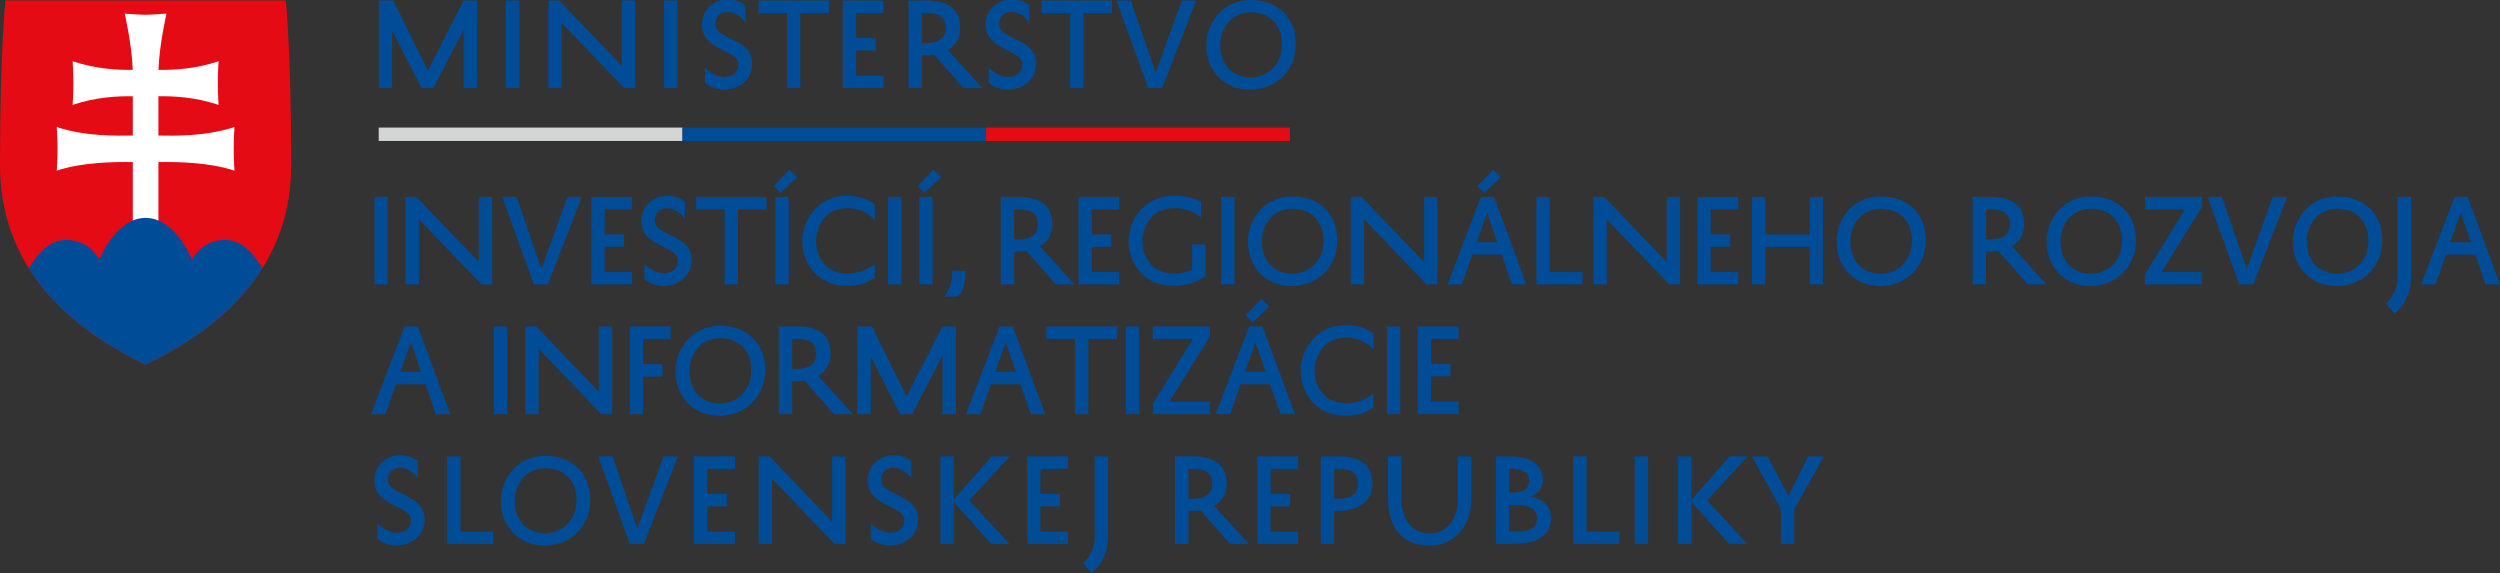 <svg version="1.1" id="Layer_1" xmlns="http://www.w3.org/2000/svg" xmlns:xlink="http://www.w3.org/1999/xlink" x="0px" y="0px"
	 viewBox="0 0 553.958 126.996" style="enable-background:new 0 0 553.958 126.996;" xml:space="preserve">
<rect x="0" y="0" width="553.958" height="126.996" fill="#333333" stroke="none"/>
<style type="text/css">
	.st0{fill:#004C96;}
	.st1{fill:#D4D5D5;}
	.st2{fill:#E50B14;}
	.st3{clip-path:url(#SVGID_2_);fill:#FFFFFF;}
	.st4{clip-path:url(#SVGID_2_);fill-rule:evenodd;clip-rule:evenodd;fill:#004C96;}
</style>
<polygon class="st0" points="102.734,19.528 102.734,6.591 96.043,19.528 93.401,19.528 
	86.908,6.813 86.908,19.528 83.945,19.528 83.945,0.123 87.155,0.123 94.808,15.652 
	102.734,0.123 105.696,0.123 105.696,19.528 "/>
<rect x="112.115" y="0.123" class="st0" width="2.962" height="19.405"/>
<polygon class="st0" points="140.729,0.123 140.729,19.528 138.333,19.528 124.458,5.085 
	124.458,19.528 121.496,19.528 121.496,0.123 123.915,0.123 137.766,14.591 137.766,0.123 "/>
<rect x="147.146" y="0.123" class="st0" width="2.963" height="19.405"/>
<path class="st0" d="M156.207,14.985c0.864,0.988,2.765,2.074,4.32,2.074
	c1.803,0,3.111-1.037,3.111-2.814c0-3.358-8.098-2.889-8.098-8.816
	c0-3.456,2.864-5.554,5.679-5.554c1.827,0,3.21,0.667,3.974,1.333V4.986
	c-0.691-1.012-2.172-2.37-3.95-2.37c-1.654,0-2.716,1.111-2.716,2.691
	c0,3.629,8.172,3.012,8.172,8.814c0,3.63-3.036,5.753-6.27,5.753
	c-1.803,0-3.309-0.692-4.222-1.506V14.985z"/>
<polygon class="st0" points="168.057,0.123 183.661,0.123 183.661,2.888 177.34,2.888 
	177.34,19.528 174.377,19.528 174.377,2.888 168.057,2.888 "/>
<polygon class="st0" points="195.807,19.528 186.746,19.528 186.746,0.123 195.807,0.123 
	195.807,2.887 189.709,2.887 189.709,8.443 194.03,8.443 194.03,11.184 
	189.709,11.184 189.709,16.788 195.807,16.788 "/>
<path class="st0" d="M206.991,12.122c-0.543,0.073-1.11,0.123-1.703,0.123h-1.013v7.283
	h-2.963V0.123h4.074c4.469,0,7.382,1.827,7.382,6.049
	c0,2.246-1.062,3.9-2.765,4.913l7.678,8.443h-4.173L206.991,12.122z M204.275,9.529
	h1.136c2.567,0,4.173-1.061,4.173-3.407c0-2.246-1.556-3.235-4.099-3.235h-1.21
	V9.529z"/>
<path class="st0" d="M219.087,14.985c0.864,0.988,2.765,2.074,4.32,2.074
	c1.803,0,3.111-1.037,3.111-2.814c0-3.358-8.099-2.889-8.099-8.816
	c0-3.456,2.864-5.554,5.679-5.554c1.827,0,3.209,0.667,3.975,1.333V4.986
	c-0.691-1.012-2.173-2.37-3.95-2.37c-1.654,0-2.716,1.111-2.716,2.691
	c0,3.629,8.172,3.012,8.172,8.814c0,3.63-3.036,5.753-6.27,5.753
	c-1.803,0-3.309-0.692-4.222-1.506V14.985z"/>
<polygon class="st0" points="230.814,0.123 246.416,0.123 246.416,2.888 240.097,2.888 
	240.097,19.528 237.134,19.528 237.134,2.888 230.814,2.888 "/>
<polygon class="st0" points="256.07,16.121 261.871,0.123 265.056,0.123 257.526,19.528 
	254.415,19.528 247.404,0.123 250.587,0.123 "/>
<path class="st0" d="M277.227,0c5.703,0.049,9.776,3.678,9.899,9.529
	c0.1,5.728-3.999,10.271-10.048,10.369c-6.888-0.074-9.851-5.357-9.776-9.973
	C267.277,5.925,270.264,0.024,277.227,0 M277.127,17.158
	c4.346-0.074,7.012-3.383,6.939-7.505C283.966,5.43,281.325,2.765,277.227,2.74
	c-5.013,0.025-6.864,4.32-6.839,7.185C270.313,13.258,272.165,17.108,277.127,17.158
	"/>
<path class="st0" d="M83.624,115.985c0.864,0.988,2.765,2.074,4.32,2.074
	c1.803,0,3.112-1.037,3.112-2.814c0-3.357-8.099-2.889-8.099-8.814
	c0-3.455,2.864-5.555,5.679-5.555c1.827,0,3.209,0.668,3.974,1.334v3.777
	c-0.691-1.012-2.173-2.371-3.95-2.371c-1.654,0-2.716,1.111-2.716,2.691
	c0,3.629,8.172,3.012,8.172,8.814c0,3.629-3.036,5.752-6.27,5.752
	c-1.803,0-3.309-0.691-4.222-1.506V115.985z"/>
<polygon class="st0" points="109.299,120.528 99.054,120.528 99.054,101.123 102.016,101.123 
	102.016,117.788 109.299,117.788 "/>
<path class="st0" d="M120.904,101c5.703,0.049,9.776,3.678,9.899,9.529
	c0.099,5.727-3.999,10.27-10.048,10.369c-6.888-0.074-9.851-5.357-9.776-9.975
	C110.953,106.924,113.941,101.024,120.904,101 M120.804,118.159
	c4.346-0.074,7.012-3.383,6.937-7.506c-0.098-4.224-2.74-6.89-6.837-6.912
	c-5.012,0.022-6.865,4.32-6.839,7.184
	C113.99,114.258,115.842,118.108,120.804,118.159"/>
<polygon class="st0" points="141.222,117.121 147.024,101.123 150.208,101.123 142.678,120.528 
	139.568,120.528 132.556,101.123 135.741,101.123 "/>
<polygon class="st0" points="162.848,120.528 153.787,120.528 153.787,101.123 162.848,101.123 
	162.848,103.887 156.75,103.887 156.75,109.444 161.071,109.444 161.071,112.184 
	156.75,112.184 156.75,117.788 162.848,117.788 "/>
<polygon class="st0" points="187.339,101.123 187.339,120.528 184.943,120.528 171.069,106.084 
	171.069,120.528 168.107,120.528 168.107,101.123 170.525,101.123 184.376,115.59 
	184.376,101.123 "/>
<path class="st0" d="M192.942,115.985c0.864,0.988,2.765,2.074,4.32,2.074
	c1.803,0,3.11-1.037,3.11-2.814c0-3.357-8.098-2.889-8.098-8.814
	c0-3.455,2.864-5.555,5.679-5.555c1.827,0,3.21,0.668,3.975,1.334v3.777
	c-0.691-1.012-2.173-2.371-3.95-2.371c-1.654,0-2.716,1.111-2.716,2.691
	c0,3.629,8.172,3.012,8.172,8.814c0,3.629-3.036,5.752-6.271,5.752
	c-1.803,0-3.309-0.691-4.222-1.506V115.985z"/>
<polygon class="st0" points="211.334,101.123 211.334,110.678 219.803,101.123 223.753,101.123 
	214.766,110.875 223.679,120.528 219.679,120.528 211.334,111.271 211.334,120.528 
	208.372,120.528 208.372,101.123 "/>
<polygon class="st0" points="236.639,120.528 227.579,120.528 227.579,101.123 236.639,101.123 
	236.639,103.887 230.541,103.887 230.541,109.444 234.862,109.444 234.862,112.184 
	230.541,112.184 230.541,117.788 236.639,117.788 "/>
<path class="st0" d="M239.972,124.774c1.728-1.479,2.567-3.555,2.592-5.998v-17.652h2.987
	v17.627c0,3.48-1.309,6.295-3.679,8.246L239.972,124.774z"/>
<path class="st0" d="M266.042,113.121c-0.543,0.074-1.111,0.123-1.703,0.123h-1.013v7.283
	h-2.962v-19.404h4.073c4.469,0,7.382,1.826,7.382,6.049
	c0,2.246-1.061,3.9-2.766,4.912l7.679,8.443h-4.173L266.042,113.121z
	 M263.327,110.53h1.136c2.567,0,4.173-1.062,4.173-3.408
	c0-2.246-1.556-3.234-4.099-3.234h-1.21V110.53z"/>
<polygon class="st0" points="287.644,120.528 278.583,120.528 278.583,101.123 287.644,101.123 
	287.644,103.887 281.546,103.887 281.546,109.444 285.867,109.444 285.867,112.184 
	281.546,112.184 281.546,117.788 287.644,117.788 "/>
<path class="st0" d="M295.618,113.245v7.283h-2.962v-19.404h4.073
	c4.469,0,7.382,1.826,7.382,6.049c0,3.926-3.309,6.072-7.48,6.072H295.618z
	 M295.618,110.53h1.136c2.567,0,4.173-1.062,4.173-3.408
	c0-2.246-1.556-3.234-4.099-3.234h-1.21V110.53z"/>
<path class="st0" d="M310.53,101.123v9.283c0,3.998,1.802,7.801,6.271,7.801
	c3.703,0,6.246-2.936,6.246-7.777v-9.307h2.962v9.283
	c0,6.295-3.801,10.492-9.208,10.492c-6.419,0-9.233-4.371-9.233-10.469v-9.307
	H310.53z"/>
<path class="st0" d="M331.441,120.528v-19.404h2.765c4.345,0,7.653,1.357,7.653,5.283
	c0,1.926-1.037,3.037-2.839,3.58c2.79,0.518,4.642,2.023,4.642,4.863
	c0,4.766-4.567,5.678-8.543,5.678H331.441z M335.218,109.147
	c2.296,0,3.629-0.791,3.629-2.592c0-2.197-2.173-2.691-4.025-2.691h-0.419v5.283
	H335.218z M335.588,111.887h-1.186v5.9h1.087c3.086,0,5.086-0.395,5.086-2.889
	C340.576,112.405,338.452,111.887,335.588,111.887"/>
<polygon class="st0" points="358.843,120.528 348.597,120.528 348.597,101.123 351.56,101.123 
	351.56,117.788 358.843,117.788 "/>
<rect x="362.226" y="101.123" class="st0" width="2.963" height="19.404"/>
<polygon class="st0" points="374.817,101.123 374.817,110.678 383.286,101.123 387.236,101.123 
	378.248,110.875 387.162,120.528 383.162,120.528 374.817,111.271 374.817,120.528 
	371.855,120.528 371.855,101.123 "/>
<polygon class="st0" points="397.58,120.528 394.618,120.528 394.618,112.825 388.223,101.123 
	391.63,101.123 396.272,109.887 400.715,101.123 404.122,101.123 397.58,112.875 "/>
<rect x="83.915" y="28.268" class="st1" width="67.328" height="2.963"/>
<rect x="151.212" y="28.268" class="st0" width="67.329" height="2.963"/>
<rect x="218.508" y="28.268" class="st2" width="67.328" height="2.963"/>
<path class="st2" d="M32.262,80.808C18.989,74.413,0,61.722,0,36.617
	C0,11.513,1.2,0.096,1.2,0.096H63.324c0,0,1.203,11.417,1.203,36.521
	C64.527,61.722,45.538,74.413,32.262,80.808"/>
<g>
	<defs>
		<path id="SVGID_1_" d="M32.262,0.096H1.201C1.201,0.096,0,11.513,0,36.618
			c0,25.104,18.989,37.796,32.262,44.19c13.276-6.395,32.264-19.087,32.264-44.19
			c0-25.105-1.201-36.522-1.201-36.522H32.262z"/>
	</defs>
	<clipPath id="SVGID_2_">
		<use xlink:href="#SVGID_1_"  style="overflow:visible;"/>
	</clipPath>
	<path class="st3" d="M35.102,30.034c3.594,0.06,10.607,0.2,16.85-1.891
		c0,0-0.164,2.238-0.164,4.84c0,2.602,0.164,4.836,0.164,4.836
		c-5.725-1.915-12.8-1.955-16.85-1.904v13.865h-5.676V35.915
		c-4.052-0.051-11.126-0.011-16.853,1.904c0,0,0.165-2.234,0.165-4.836
		c0-2.602-0.165-4.84-0.165-4.84c6.243,2.091,13.257,1.951,16.853,1.891v-8.707
		c-3.276-0.028-7.997,0.128-13.335,1.914c0,0,0.164-2.235,0.164-4.839
		c0-2.6-0.164-4.836-0.164-4.836c5.328,1.782,10.043,1.942,13.318,1.914
		c-0.169-5.513-1.774-12.464-1.774-12.464s3.306,0.256,4.627,0.256
		c1.324,0,4.629-0.256,4.629-0.256s-1.606,6.951-1.774,12.464
		c3.275,0.028,7.99-0.132,13.318-1.914c0,0-0.164,2.236-0.164,4.836
		c0,2.604,0.164,4.839,0.164,4.839c-5.336-1.786-10.058-1.942-13.333-1.914V30.034
		"/>
	<path class="st4" d="M31.68,89.044L4.175,64.525c0,0,3.514-11.372,10.38-11.372
		c5.453,0,7.443,4.397,7.443,4.397s3.58-9.27,10.265-9.27
		c6.687,0,10.267,9.27,10.267,9.27s1.989-4.397,7.444-4.397
		c6.864,0,10.379,11.372,10.379,11.372L31.68,89.044"/>
</g>
<g>
	<path class="st0" d="M85.916,43.64v19.377h-2.958V43.64H85.916z"/>
	<path class="st0" d="M109.069,43.64v19.377h-2.391L92.822,48.594v14.423h-2.959V43.64
		h2.416l13.832,14.447V43.64H109.069z"/>
	<path class="st0" d="M119.949,59.618l5.794-15.978h3.181l-7.52,19.377h-3.108
		l-7.001-19.377h3.181L119.949,59.618z"/>
	<path class="st0" d="M140.072,63.017h-9.048V43.64h9.048v2.762h-6.09v5.547h4.314v2.737
		h-4.314v5.596h6.09V63.017z"/>
	<path class="st0" d="M142.787,58.481c0.862,0.986,2.76,2.072,4.312,2.072
		c1.802,0,3.109-1.035,3.109-2.811c0-3.354-8.087-2.886-8.087-8.802
		c0-3.453,2.858-5.548,5.67-5.548c1.824,0,3.204,0.665,3.97,1.331v3.773
		c-0.689-1.012-2.17-2.368-3.944-2.368c-1.653,0-2.713,1.109-2.713,2.687
		c0,3.626,8.161,3.008,8.161,8.802c0,3.624-3.033,5.749-6.264,5.749
		c-1.8,0-3.302-0.695-4.215-1.506V58.481z"/>
	<path class="st0" d="M154.253,43.64h15.583v2.762h-6.311v16.615h-2.959v-16.615h-6.313V43.64z
		"/>
	<path class="st0" d="M172.996,42.753l-1.578-1.506l3.55-3.674l1.652,1.728L172.996,42.753
		z M174.771,43.64v19.377h-2.959V43.64H174.771z"/>
	<path class="st0" d="M177.755,53.427c-0.023-3.992,2.959-10.034,9.91-10.034
		c2.738,0,4.811,0.765,6.166,1.849v3.501c-1.406-1.405-3.133-2.614-6.166-2.614
		c-5.004,0-6.852,4.438-6.828,7.297c0,3.132,1.824,7.176,6.828,7.176
		c2.59,0,4.785-0.914,6.166-2.22v3.105c-1.531,1.133-3.23,1.852-6.166,1.852
		c-6.951-0.025-9.91-5.526-9.91-9.89V53.427z"/>
	<path class="st0" d="M199.751,43.64v19.377h-2.959V43.64H199.751z"/>
	<path class="st0" d="M204.882,42.753l-1.576-1.506l3.547-3.674l1.654,1.728
		L204.882,42.753z M206.658,43.64v19.377h-2.961V43.64H206.658z"/>
	<path class="st0" d="M213.956,60.012c0.074,2.193-0.369,4.46-1.75,5.697h-2.957
		c1.279-1.705,1.748-3.455,1.748-5.697H213.956z"/>
	<path class="st0" d="M227.421,55.624c-0.543,0.075-1.109,0.121-1.701,0.121h-1.012v7.272
		h-2.957V43.64h4.066c4.461,0,7.373,1.823,7.373,6.042
		c0,2.242-1.062,3.895-2.762,4.903l7.666,8.432h-4.166L227.421,55.624z
		 M224.708,53.033h1.135c2.564,0,4.168-1.059,4.168-3.402
		c0-2.243-1.557-3.229-4.096-3.229h-1.207V53.033z"/>
	<path class="st0" d="M248.011,63.017h-9.047V43.64h9.047v2.762h-6.088v5.547h4.314v2.737
		h-4.314v5.596h6.088V63.017z"/>
	<path class="st0" d="M250.06,53.427c0-3.992,2.912-10.034,10.158-10.034
		c2.172,0,4.561,0.468,5.918,1.306v3.501c-1.404-1.185-3.328-2.071-5.918-2.071
		c-5.275,0-7.076,4.438-7.076,7.297c0,3.132,1.824,7.176,6.83,7.176
		c1.875,0,2.959-0.296,4.193-0.789v-5.672h2.957v7.054
		c-1.824,1.256-4.215,2.145-7.15,2.145c-6.955-0.025-9.912-5.526-9.912-9.89
		V53.427z"/>
	<path class="st0" d="M273.537,43.64v19.377h-2.959V43.64H273.537z"/>
	<path class="st0" d="M286.433,43.517c5.695,0.047,9.766,3.674,9.887,9.516
		c0.1,5.72-3.992,10.257-10.033,10.359c-6.879-0.076-9.836-5.354-9.766-9.965
		C276.497,49.435,279.48,43.539,286.433,43.517z M286.335,60.652
		c4.34-0.074,7.002-3.378,6.93-7.494c-0.1-4.217-2.738-6.877-6.832-6.903
		c-5.004,0.026-6.854,4.313-6.828,7.172
		C279.529,56.756,281.378,60.603,286.335,60.652z"/>
	<path class="st0" d="M318.517,43.64v19.377h-2.393l-13.857-14.423v14.423h-2.959V43.64
		h2.418l13.832,14.447V43.64H318.517z"/>
	<path class="st0" d="M331.046,43.64l7.176,19.377h-3.18l-2.293-6.583h-6.512
		l-2.318,6.583h-3.178l7.42-19.377H331.046z M327.201,53.699h4.586l-2.268-6.533
		L327.201,53.699z M328.925,42.753l-1.578-1.506l3.553-3.674l1.65,1.728L328.925,42.753
		z"/>
	<path class="st0" d="M350.675,63.017h-10.233V43.64h2.961v16.642h7.272V63.017z"/>
	<path class="st0" d="M372.279,43.64v19.377h-2.395l-13.857-14.423v14.423h-2.955V43.64
		h2.414l13.832,14.447V43.64H372.279z"/>
	<path class="st0" d="M385.154,63.017h-9.047V43.64h9.047v2.762h-6.092v5.547h4.316v2.737
		h-4.316v5.596h6.092V63.017z"/>
	<path class="st0" d="M400.986,43.64h2.955v19.377h-2.955v-8.307h-9.84v8.307h-2.959
		V43.64h2.959v8.334h9.84V43.64z"/>
	<path class="st0" d="M416.841,43.517c5.697,0.047,9.766,3.674,9.891,9.516
		c0.096,5.72-3.998,10.257-10.039,10.359c-6.879-0.076-9.834-5.354-9.76-9.965
		C406.908,49.435,409.888,43.539,416.841,43.517z M416.742,60.652
		c4.342-0.074,7.002-3.378,6.928-7.494c-0.096-4.217-2.734-6.877-6.828-6.903
		c-5.004,0.026-6.853,4.313-6.828,7.172
		C409.937,56.756,411.788,60.603,416.742,60.652z"/>
	<path class="st0" d="M442.788,55.624c-0.543,0.075-1.113,0.121-1.703,0.121h-1.008v7.272
		h-2.961V43.64h4.066c4.465,0,7.373,1.823,7.373,6.042
		c0,2.242-1.061,3.895-2.762,4.903l7.668,8.432h-4.162L442.788,55.624z
		 M440.078,53.033h1.131c2.566,0,4.168-1.059,4.168-3.402
		c0-2.243-1.555-3.229-4.092-3.229h-1.207V53.033z"/>
	<path class="st0" d="M463.402,43.517c5.695,0.047,9.766,3.674,9.887,9.516
		c0.098,5.72-3.994,10.257-10.037,10.359c-6.877-0.076-9.832-5.354-9.762-9.965
		C453.466,49.435,456.451,43.539,463.402,43.517z M463.302,60.652
		c4.342-0.074,7.004-3.378,6.93-7.494c-0.1-4.217-2.736-6.877-6.83-6.903
		c-5.002,0.026-6.852,4.313-6.826,7.172
		C456.499,56.756,458.349,60.603,463.302,60.652z"/>
	<path class="st0" d="M475.316,43.64h12.627v2.193l-8.978,14.449h8.904v2.735h-12.578
		v-2.192l8.854-14.423h-8.828V43.64z"/>
	<path class="st0" d="M497.829,59.618l5.791-15.978h3.184l-7.52,19.377h-3.103
		l-7.006-19.377h3.182L497.829,59.618z"/>
	<path class="st0" d="M517.976,43.517c5.697,0.047,9.766,3.674,9.891,9.516
		c0.096,5.72-3.996,10.257-10.035,10.359c-6.879-0.076-9.838-5.354-9.764-9.965
		C508.042,49.435,511.025,43.539,517.976,43.517z M517.878,60.652
		c4.34-0.074,7.002-3.378,6.928-7.494c-0.096-4.217-2.734-6.877-6.83-6.903
		c-5.004,0.026-6.852,4.313-6.828,7.172
		C511.074,56.756,512.923,60.603,517.878,60.652z"/>
	<path class="st0" d="M528.683,67.259c1.727-1.48,2.564-3.549,2.59-5.992V43.64h2.982
		v17.602c0,3.48-1.305,6.291-3.674,8.236L528.683,67.259z"/>
	<path class="st0" d="M546.785,43.64l7.174,19.377h-3.182l-2.293-6.583h-6.51
		l-2.316,6.583h-3.182l7.424-19.377H546.785z M542.937,53.699h4.586l-2.27-6.533
		L542.937,53.699z"/>
</g>
<g>
	<path class="st0" d="M92.568,72.312l7.206,19.465h-3.194l-2.304-6.611h-6.537l-2.328,6.611
		h-3.194l7.454-19.465H92.568z M88.704,82.415h4.606l-2.278-6.563L88.704,82.415z"/>
	<path class="st0" d="M112.409,72.312v19.465h-2.972v-19.465H112.409z"/>
	<path class="st0" d="M135.663,72.312v19.465h-2.402L119.344,77.289v14.487h-2.972v-19.465
		h2.427l13.893,14.511v-14.511H135.663z"/>
	<path class="st0" d="M139.507,91.777v-19.465h9.088v2.773h-6.116v5.622h4.309v2.749h-4.309
		v8.32H139.507z"/>
	<path class="st0" d="M159.643,72.189c5.72,0.05,9.806,3.688,9.93,9.558
		c0.099,5.746-4.012,10.302-10.079,10.402c-6.909-0.076-9.881-5.374-9.807-10.006
		C149.662,78.131,152.659,72.213,159.643,72.189z M159.542,89.399
		c4.36-0.074,7.034-3.393,6.958-7.527c-0.099-4.233-2.748-6.909-6.858-6.934
		c-5.028,0.025-6.886,4.334-6.86,7.206
		C152.709,85.485,154.566,89.35,159.542,89.399z"/>
	<path class="st0" d="M178.271,84.348c-0.547,0.074-1.113,0.125-1.709,0.125h-1.016v7.304
		h-2.973v-19.465h4.088c4.48,0,7.402,1.831,7.402,6.067
		c0,2.254-1.064,3.913-2.773,4.928l7.701,8.47h-4.184L178.271,84.348z
		 M175.546,81.746h1.141c2.574,0,4.184-1.063,4.184-3.416
		c0-2.255-1.561-3.245-4.111-3.245h-1.213V81.746z"/>
	<path class="st0" d="M208.831,91.777v-12.977l-6.709,12.977h-2.65l-6.514-12.754v12.754
		h-2.971v-19.465h3.217l7.678,15.577l7.949-15.577h2.973v19.465H208.831z"/>
	<path class="st0" d="M224.388,72.312l7.205,19.465h-3.191l-2.305-6.611h-6.539l-2.326,6.611
		h-3.195l7.453-19.465H224.388z M220.525,82.415h4.607l-2.279-6.563L220.525,82.415z"/>
	<path class="st0" d="M231.845,72.312h15.652v2.773h-6.34v16.691h-2.973V75.085h-6.34
		V72.312z"/>
	<path class="st0" d="M252.453,72.312v19.465h-2.971v-19.465H252.453z"/>
	<path class="st0" d="M255.453,72.312h12.678v2.204l-9.016,14.511h8.94v2.75h-12.627v-2.204
		l8.889-14.487h-8.863V72.312z"/>
	<path class="st0" d="M279.722,72.312l7.205,19.465h-3.193l-2.303-6.611h-6.537l-2.328,6.611
		h-3.193l7.453-19.465H279.722z M275.859,82.415h4.605l-2.277-6.563L275.859,82.415z
		 M277.593,71.421l-1.584-1.512l3.565-3.69l1.658,1.735L277.593,71.421z"/>
	<path class="st0" d="M288.195,82.143c-0.023-4.012,2.971-10.079,9.955-10.079
		c2.75,0,4.83,0.769,6.189,1.856v3.517c-1.41-1.411-3.143-2.622-6.189-2.622
		c-5.027,0-6.883,4.456-6.859,7.328c0,3.145,1.832,7.207,6.859,7.207
		c2.602,0,4.805-0.917,6.189-2.229v3.12c-1.533,1.139-3.242,1.857-6.189,1.857
		c-6.984-0.025-9.955-5.547-9.955-9.931V82.143z"/>
	<path class="st0" d="M310.288,72.312v19.465h-2.973v-19.465H310.288z"/>
	<path class="st0" d="M323.216,91.777h-9.088v-19.465h9.088v2.773h-6.117v5.572h4.334v2.749
		h-4.334v5.62h6.117V91.777z"/>
</g>
</svg>
